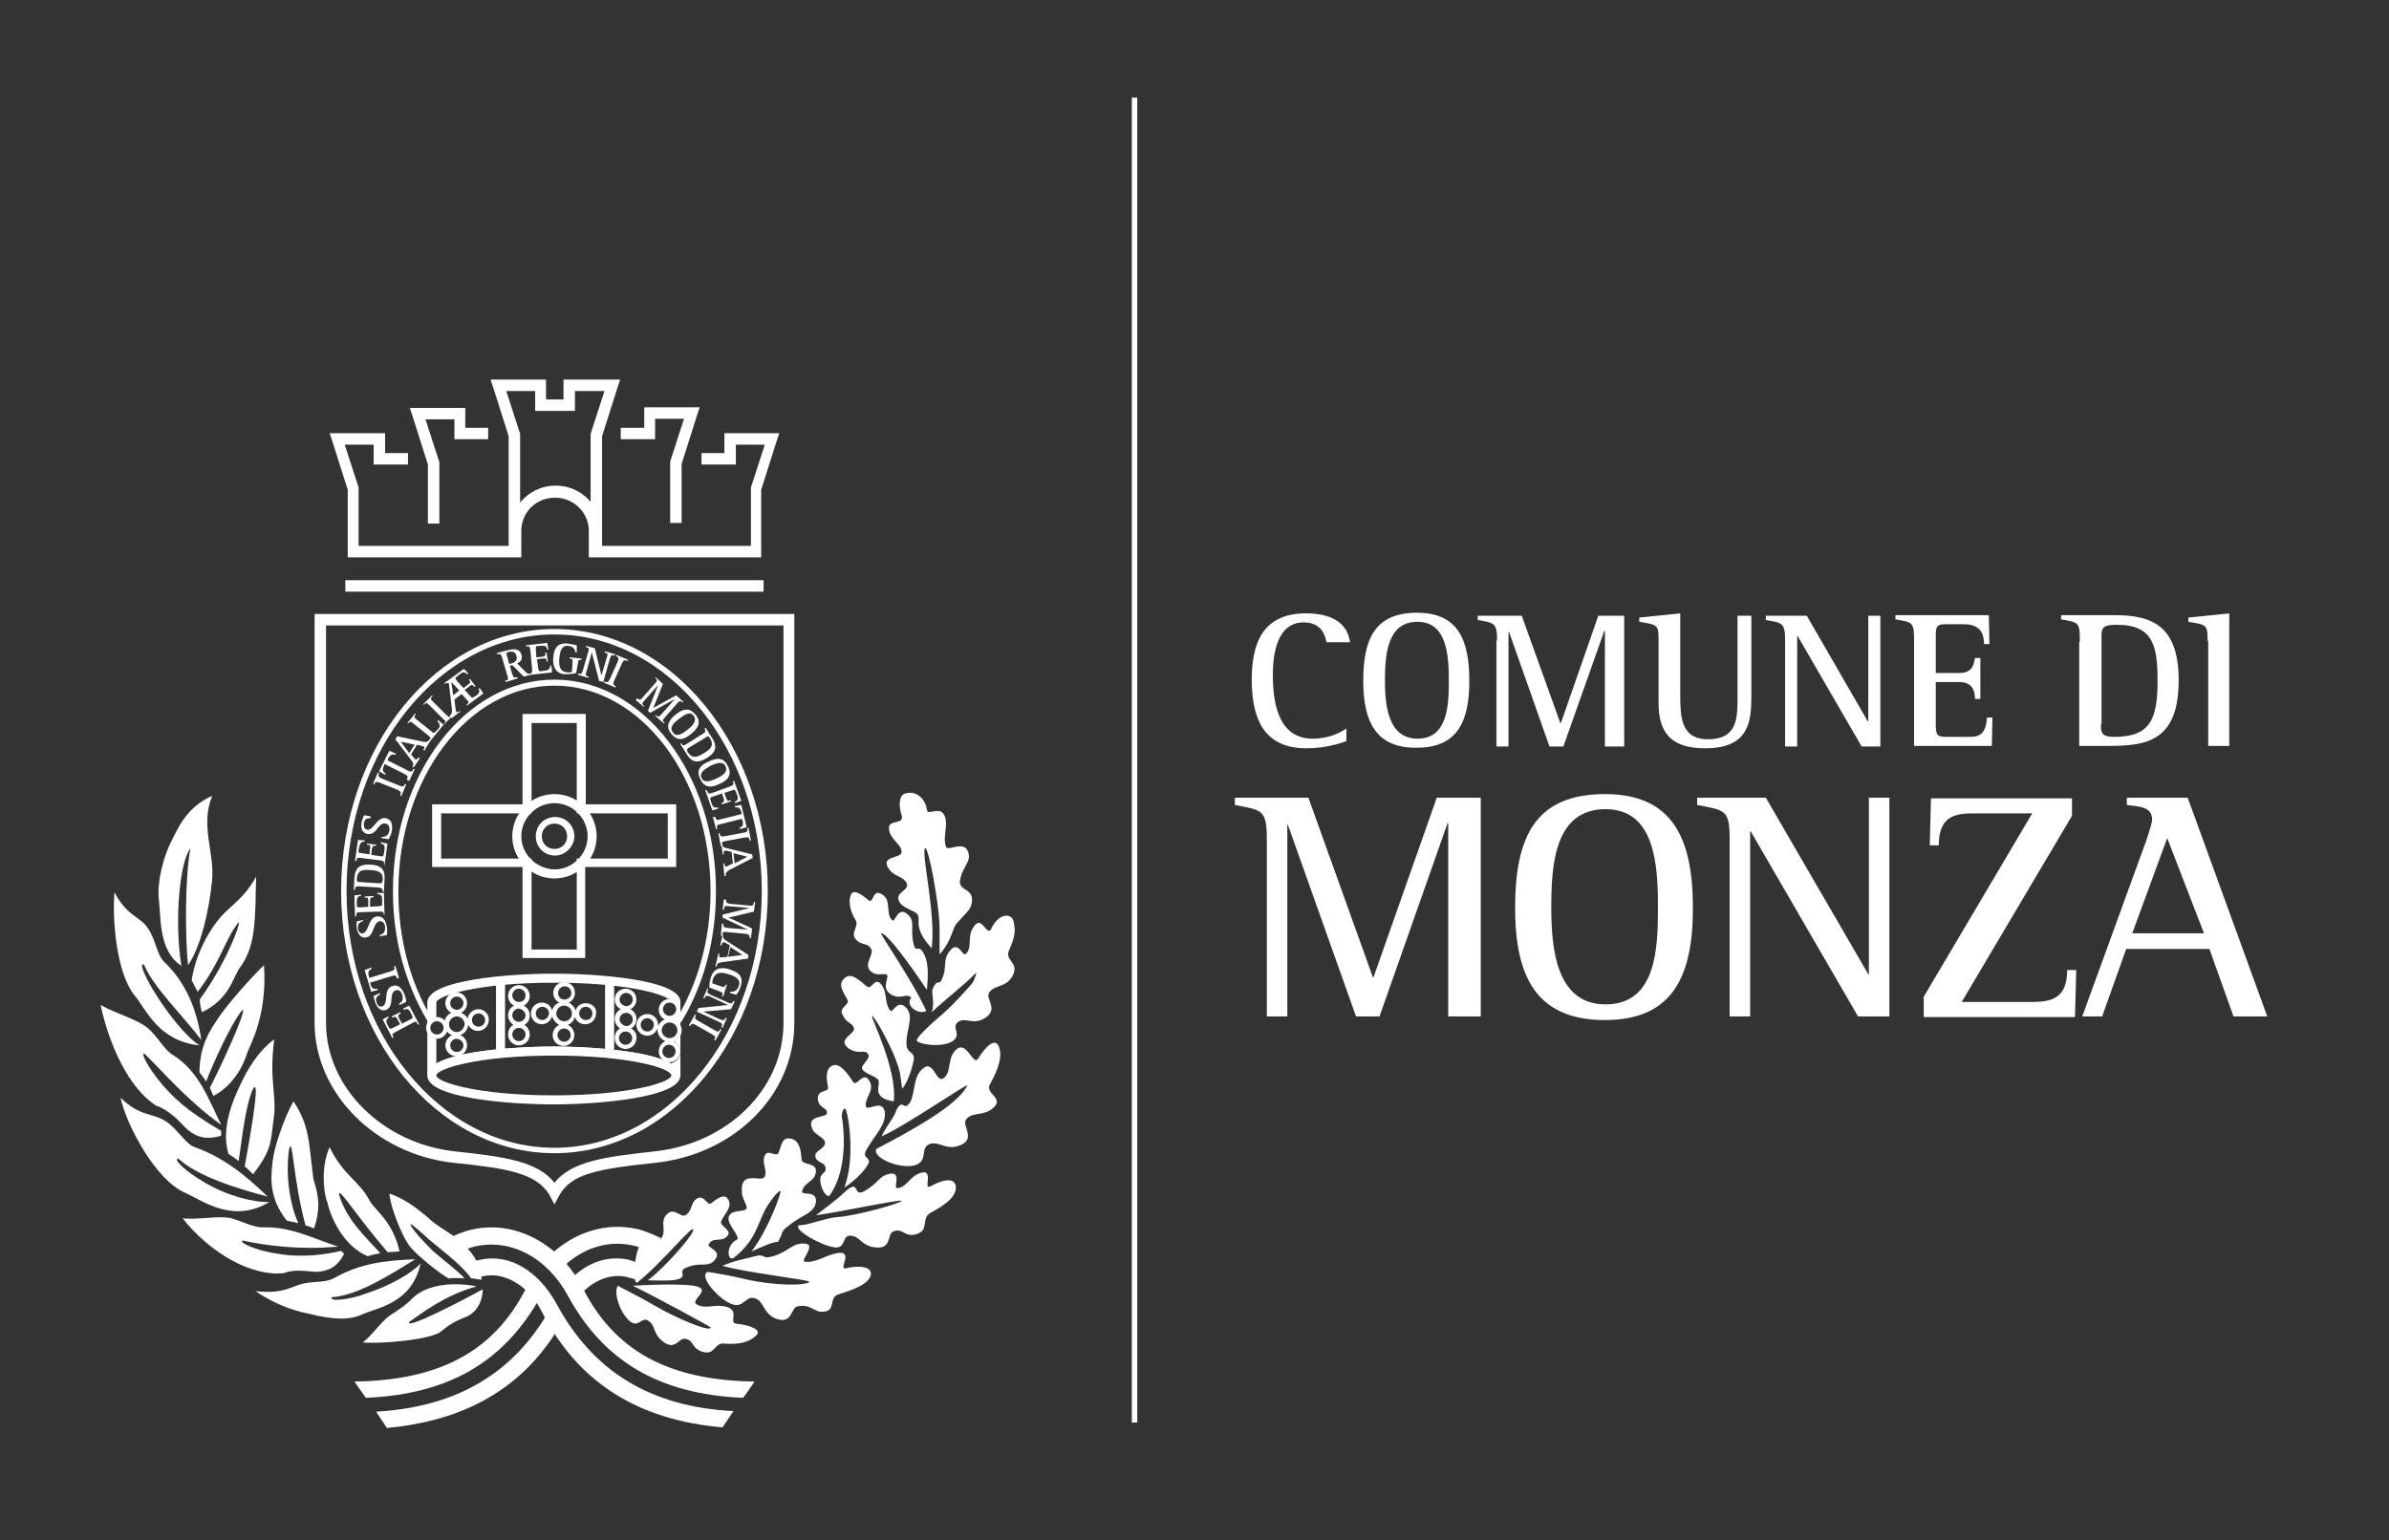 <svg xmlns="http://www.w3.org/2000/svg" xmlns:xlink="http://www.w3.org/1999/xlink" id="Livello_1" x="0px" y="0px" viewBox="0 0 396.4 255.6" style="enable-background:new 0 0 396.4 255.6;" xml:space="preserve"><rect x="0" y="0" width="396.4" height="255.6" fill="#333333" stroke="none"/><style type="text/css">	.st0{fill:#FFFFFF;}</style><g>	<g>		<path class="st0" d="M92.8,220.2c-6,10.1-15.5,15.6-28.6,16.8c-0.6-0.9-1.2-1.8-1.8-2.7c13.7-0.8,23-6.6,28.9-17.1L92.8,220.2z"></path>		<path class="st0" d="M94.6,212.4c2.8-2.9,6.3-4.1,9.8-3.3c0,0,1.4,0.5,1.5,0.5l-0.2,2.8c0,0-1.9-0.5-1.9-0.5   c-2.4-0.5-5.4,0.5-7.7,3.2L94.6,212.4z"></path>		<path class="st0" d="M87.3,213.8L87.3,213.8c-5.3,10.4-14.2,15.3-28.5,15.5c0.6,0.9,1.3,1.8,1.9,2.7c14.2-0.6,23.2-6.3,29.1-17   L87.3,213.8z"></path>		<path class="st0" d="M91.3,208.3c4-3.8,9.3-5.5,14.5-4.3c1.4,0.3,3.9,1.5,3.9,1.5l-2.3,1.9l-2-0.6c-4.4-1.1-8.8,0.3-12.2,3.7   L91.3,208.3z"></path>		<path class="st0" d="M92.4,216.5c-3.1-5.7-8-8.5-12.8-7.4c0,0-0.8,0.2-0.8,0.2l0.9,2.6c0,0,0.5-0.1,0.6-0.1   c3.1-0.7,7.3,1.3,9.6,5.9c5.9,11.6,15.8,18,30,19.2c0.6-0.9,1.2-1.8,1.8-2.7C107.7,233.5,98.3,227.4,92.4,216.5L92.4,216.5z"></path>		<path class="st0" d="M96.7,213.8c-3.8-7.4-11.3-11.4-18.5-9.7c-1.4,0.3-3.1,1.1-3.1,1.1l2.3,2.1l1.3-0.4c5.9-1.4,12,1.7,15.5,8.1   c5.8,10.7,14.9,16.4,29.1,17c0.7-0.9,1.3-1.8,1.9-2.7C110.9,229.1,102,224.2,96.7,213.8L96.7,213.8z"></path>	</g>	<g>		<path class="st0" d="M69.8,209.7c-1.5,6.5-6.7,7.2-9.6,8.4c-2.2,1.1-5,0.9-8.7,0c-3.8-0.7-6.9-2.3-9.1-3.8   c4.9,0.5,5.7-0.8,8.1-1.3c2.2-0.4,3.5-0.1,5-0.9c4.4-2.5,8.7-2.9,13.4-3.1c-4.2,2.6-9.5,6-13.8,6.3c-0.7,0.7,2.5,0.6,5.9-0.7   C64.6,213.4,68.1,211.5,69.8,209.7L69.8,209.7z"></path>		<path class="st0" d="M66.3,207.7c-1.1-4.9-4-6.8-4.9-8.3c-1.8-3.5-4.4-4.2-6.7-9c-1.3,2.8-1.2,6.9-0.4,9.1c0.5,2.3,2.5,7.2,6.7,9   c0.9-0.3,2.1-0.5,2.1-0.5c-2.1-2.4-5.5-5.3-6.8-9.6c-0.4-1.9,2.8,3.4,8,9.4C64.3,207.9,65.9,207.7,66.3,207.7L66.3,207.7z"></path>		<path class="st0" d="M56.6,207.6c0,0,0.5,0.5,0.5,0.5c-1.2,2.4-2.9,2.9-4.6,3c-1.8-0.1-3.6-0.5-5.4,0.2c-2.6,0.3-5.7-0.5-8.8-2.2   c-3-1.7-5.9-4.2-8-6.9c2.6,0.3,6-0.5,8.1,0c2,0.6,3.8,1.6,5.4,1.5c4.6-0.1,8.2,1.9,12.3,3.2c-6.4,0.6-12.2-0.2-15.8-1   c-0.9,0.2,2.1,1.7,5.9,2.2C50,208.8,54.3,208.2,56.6,207.6L56.6,207.6z"></path>		<path class="st0" d="M52.1,203.9c1.5-4.2,0.2-7-0.1-8.2c-0.1-0.6-0.3-2.8-0.6-5.1c-0.3-2.5-0.8-5-2.7-7.8   c-1.4,2.4-3.3,7.6-3.5,10.3c-0.3,2.5-0.5,5.9,2.4,9.5c1,0.2,1.9,0.4,1.9,0.4c-1.4-3-2.2-8.1-1.5-12.4c0.6-2,0.6,5.1,2.7,12.8   C50.9,203.4,51.7,203.7,52.1,203.9L52.1,203.9z"></path>		<path class="st0" d="M80.1,214c0,0,0.1,3.2-2.6,4.5c-1.2,0.5-2.6,1-4.2,2.4c-1.6,1.5-10.5,2.2-13.1,1.9c1.7-1.3,3.2-3.7,4.7-4.6   c1.4-0.9,2.7-1.8,3.5-2.7c2.6-2.5,7.1-2.7,10.7-2c-5.4,1.5-9,4.4-11.2,5.9C67.2,220.8,76.6,215.9,80.1,214L80.1,214z"></path>		<path class="st0" d="M79.9,212.4c0-3.8-3.6-6.4-4.6-7.2c-0.4-0.4-3-1.8-4.5-3.3c-1.8-1.5-3.8-3-6.2-3.8c0.2,2.2,1.9,6.6,3.2,8.5   c1.1,1.6,5.7,5.2,6.7,5.6c0.8-0.2,2.6,0,2.6,0c-0.9-1.1-3.5-3-5.3-4.6c-1.6-1.6-2.9-3-3.6-4.1c-0.4-0.8,0.5,0,2.2,1.5   c1.6,1.6,5.8,4.4,7.8,7.2C78.3,212.1,79.5,212.4,79.9,212.4L79.9,212.4z"></path>		<path class="st0" d="M44.7,199.5c-6,3.6-10.9-0.1-13.9-1.5c-4.9-2-9.8-11.2-10.8-15.8c3.3,3.2,5.4,2.5,7.5,3.9   c1.9,1.2,3.2,3.7,4.8,4.3c4.9,1.7,8.7,4.9,12.1,8.2c-5-1.3-11.7-3.4-14.8-6.3c-1,0,1.2,2.2,4.6,4.1   C37.6,198.4,42,199.6,44.7,199.5L44.7,199.5z"></path>		<path class="st0" d="M42,194.9c3.1-4.1,2.9-5.2,3.4-9.2c0.6-4-0.8-6,0.1-13.2c-2.7,2-4.5,5.1-5.6,7.5c-1.1,2.3-3.3,7.1-2,11.5   c0.8,0.5,1.7,1.2,1.7,1.2c0.5-3.2,1.1-9.3,2.4-12c1.1-1.8,0,5.3-1.4,12.9C40.7,193.6,41.7,194.6,42,194.9L42,194.9z"></path>		<path class="st0" d="M36.7,187.7c0,0,0,0.8,0,0.8c-3,0.9-4.6-0.1-6-1.4c-1.3-1.4-2.8-2.9-4.8-3.6c-4.6-2.9-7.9-10.4-9.2-16.7   c2.4,1.4,6.2,2.4,7.9,3.9c1.7,1.5,2.6,3.5,4.1,4.4c4.3,2.7,5.9,7.3,8,11.6c-5.8-4.2-9.9-9.1-12.7-11.8c-0.9-0.3,1.2,3.4,4,6.3   C30.9,184.3,34.4,186.3,36.7,187.7L36.7,187.7z"></path>		<path class="st0" d="M35.4,181.9c3.8-2,5.2-5.8,5.6-7.1c0.5-1.4,3.4-6.3,2.8-14.6c-2.1,2-5.9,6.3-7.4,8.5   c-1.5,2.2-3.3,4.8-3.3,9.3c0.6,0.7,1.1,1.5,1.1,1.5c1.5-3.8,4-9.2,5.8-11.6c1.4-1.7-1.7,5.8-5.2,12.7   C34.9,180.6,35.2,181.5,35.4,181.9L35.4,181.9z"></path>		<path class="st0" d="M33.1,173.5c-6.8-0.7-8.8-5.9-10.7-8.2c-3.1-3.7-3.8-12.8-3.4-17.2c2,3.9,4.2,4,5.5,5.9   c1.3,1.8,1.5,4.4,2.7,5.6c3.7,3.5,5.5,8.1,6.2,13c-3.2-4.2-8-8.8-9.5-12.5C22,159.3,28.6,170.6,33.1,173.5L33.1,173.5z"></path>		<path class="st0" d="M33.5,168c4.6-2.2,5.1-5.7,6.3-7.4c2.8-3.7,2.5-8.5,2.7-15.1c-2,3.6-4,4.6-5.8,6.6c-1.8,2-4.2,6-4.9,10.6   c0.4,0.8,1,1.9,1,1.9c3.7-4.7,4.7-9,6.7-11.4c0.8-1.1-1.5,6-6.3,12.6C33,166,33.4,167.6,33.5,168L33.5,168z"></path>		<path class="st0" d="M30.1,160.3c-3.8-2.4-3.4-8.2-3.7-10.6c-0.5-3.5,1-8.2,2.1-10.2c1-2,2.5-5.6,6.7-7.4c-2,5,0.4,9.2,0,14   c-0.5,4.9-1.8,10.9-4,14.1c-0.5-4.6-0.5-14.9,0.4-19.4C29.8,143,28.9,153,30.1,160.3L30.1,160.3z"></path>	</g>	<g>		<path class="st0" d="M147.3,143.9c0.8,1.6,2.4,1.4,3.1,2.6c0.7,1.4-2.2,1.5-1.1,3.3c0.4,0.7,2,1.3,2.5,1.6c1.6,0.9-0.9,2,2.8,6   c0.7-5.9-1.8-15.9-1.1-16.6c0.5-0.6,2.4,9.4,2.4,13.3c0,1.5,0,3,0,4.3c2.2-2.5,2-4.2,2.9-5.2c1.2-1.4,2-2,2.3-2.8   c1-3.1-2.2-2.4-1.8-4.3c0.4-2.4,2-3,1.3-4.8c-0.7-1.8-3.3,0-3.6-0.7c-0.6-1.4,0.2-3.2-0.1-4.7c-0.6-2.6-3-0.3-3.1-1.5   c-0.2-1.6-1.6-3.3-3.6-2.7c-1.1,0.3-1.1,2.1-0.6,3.6c0.5,1.7-2.2,0.6-2.1,2.2c0.1,1.8,2.1,2.6,2.1,3.9   C149.6,142.5,146.3,142,147.3,143.9L147.3,143.9z"></path>		<path class="st0" d="M165.8,173.9c-0.6-2-2.4,0-3.5,1.8c-0.9,1.4-2-3.7-4-1.1c-1.1,1.4-0.4,3.4-1.8,4.4c-1.2,0.7-1.6-3.1-3.3-1.7   c-1.7,1.3-1.3,3.7-2.1,5.5c-1.2,2-1.2-0.8-2.4,1.5c-0.2,1-1.8,2.8-2.4,4.3c4.1-1.8,14.7-9.2,14.2-8.4c-1.5,2.8-6.6,5.8-10.1,7.8   c-1.4,0.8-5,2.7-5,2.7c-0.7,1.5,4,3.4,6.4,2.7c2.3-0.7,0.8-2.8,2.4-3.5c1.5-0.6,2.7,1,4.8,0.3c3.2-1,0.5-3.4,1.3-4.4   c1.1-1.4,3.1-0.4,4.7-2.1c1.5-1.6-1.7-2.2-0.7-3.8C165.7,177.4,166.3,175.3,165.8,173.9L165.8,173.9z"></path>		<path class="st0" d="M122.2,219.7c-1.5-0.1,0.9-2.4-2.1-2.9c-1.7-0.3-3.1,0.5-4.5-0.3c-1.1-0.7,2.1-2.2,0.3-2.9   c-1.8-0.7-9.3-0.3-10.9-0.2c3.7,1.8,12.9,6.8,12.9,6.9c0.1,1-6.2-1.8-8.9-3.4c-2.2-1.3-6.5-3.5-6.5-3.5c-0.7,1.2,0.3,4.3,1.9,5.8   c1.6,1.4,2.1-0.9,3.3,0.1c1.1,0.8,0.6,1.9,2.1,3.2c2.2,1.9,2.8-0.5,3.9-0.3c1.6,0.3,0.9,1.6,3,2.2c2,0.5,1.8-1.6,3.5-1.4   c2.6,0.2,4.1-0.3,5.1-1.2C126.8,220.7,124.2,219.9,122.2,219.7L122.2,219.7z"></path>		<path class="st0" d="M167.4,157.8c1.1-2.5,1.1-3.3,0.8-4.8c-0.3-1.5-2.5-1.6-3.8,1.3c-0.8,1-1.5-2.6-2.9-0.4   c-1.1,1.7-0.1,3.2-1.2,4.4c-0.6,0.6-1.2-2.2-2.6-0.6c-1.3,1.5-0.6,2.6-1.2,4.3c-0.7,2.1-0.9,0-1.8,2.3c-0.1,1,0.4,2.1-0.1,3.7   c2.2-2.1,5.4-4.5,7.3-6.5c0.3-0.3-0.3,1.3-0.5,1.6c0,0-2.9,3.4-5,5.2c-1.5,1.3-2.9,2.5-3.9,3.7l-0.4,0.6c-0.2,0.6,3.8,1.4,5.8,0.3   c1.9-1.1-0.2-2.4,1.1-3.3c1.2-0.8,2.4,0.5,4.2-0.5c2.7-1.5,0.3-3.2,0.9-4.3c0.8-1.4,2.8-0.8,3.9-2.8   C169.2,159.7,166.7,159.5,167.4,157.8L167.4,157.8z"></path>		<path class="st0" d="M140.4,210.5c-1.5,0.4,1.5-3.1-1.6-2.5c-1.7,0.3-3.6,1.7-5.3,1.4c-0.8-0.1,2.1-2.9,0-3   c-2.1-0.1-2.4,1.2-5.2,2.1c-2.2,0.6-1-0.6-3.4,0.1c-0.7,0.2-3.4,0.7-5,1.5c3.8,1.1,14.2,2.3,14.3,2.6c0,0,0,0.1,0,0.1   c0,0,0,0,0,0.1c-2.4,0.7-7.9,0.1-11-0.7c-1.6-0.4-4.4-0.9-5.8-1.1c-1.5,0.7,1.7,4.4,3.9,5.3c2.1,0.9,2.4-1.5,4-0.9   c1.5,0.5,1.3,2.4,3.3,3.3c3,1.2,2.5-1.8,3.8-2c2.3-0.4,2.6,1.1,4.3,0.9c2.1-0.2,0.7-2.4,2.5-2.9c2.6-0.8,4.6-1.6,5.2-2.9   C145.1,210.1,142.3,210,140.4,210.5L140.4,210.5z"></path>		<path class="st0" d="M154.4,196.9c-1.4,0.7,0.9-3.3-2-2.1c-1.6,0.7-1.9,2.2-3.5,2.4c-0.8,0.1,0.8-2.7-1.2-2.4   c-2,0.4-1.8,1.5-4.3,2.9c-2,1.1-0.6-2.3-3.3,0.2c-1,1-3.4,2.8-4.7,3.8c3.7-0.5,14.1-2.7,14.2-2.4c0.2,0.3-7.4,2.5-10.6,2.7   c-1.6,0.1-4.4,1.1-5.6,1.3c0,0-0.5,0-0.9,0.1c-0.8,0.7,3.5,3.2,5.8,3.6c2.2,0.4,1.3-2.1,2.9-1.9c1.5,0.1,1.7,1.6,3.8,1.9   c3.1,0.5,2.1-2.1,3.2-2.6c1.6-0.7,1.9,1.1,4,0.4c2-0.7,0.6-2.6,2.2-3.5c2.4-1.3,4.2-2.6,4.2-4.2   C158.6,195.8,157.3,195.3,154.4,196.9L154.4,196.9z"></path>		<path class="st0" d="M115,204.3c-0.3,1-4.4,5.8-7.5,8.2c1.7,0,4.4,0.2,5.3-0.3c1.2-0.5-0.5-1.3,1.3-1.9c2.2-0.9,3.5,0.2,4.6-1.3   c1.1-1.5-1.5-1.9-1.1-2.5c0.7-1.2,1.9-0.4,2.8-1.1c1.6-1.2-1.2-1.8-0.7-2.8c0.6-1.3,2-2.4,1-3.7c-0.6-0.8-1.8,0.1-2.7,0.8   c-0.7,0.6-1.2-1.9-2.7-0.5c-0.7,0.7-0.5,1.9-1.6,2.5c-0.8,0.5-2.1-1.8-3.4,0.3c-0.6,1,0.2,2.3-0.5,3.4c-0.8,1.2-2.4-0.7-3.5,1   c-1.1,1.8-1.4,6.5-0.6,6.5C110.2,209.3,115.5,202.5,115,204.3L115,204.3z"></path>		<path class="st0" d="M123.9,200.5c-0.2,0.8-2.6,0.1-3,1.5c-0.3,1.3,2.2,3.4,1.3,3.8c-1.7,0.8-1.6,3.5-0.5,3   c3.5-2.7,3.9-5.3,5.2-7.9c0.5-1,2.2-3.4,2.6-3.2c0.2,0.1-1.9,6.2-4.8,10c1.9-0.8,3.2-1.5,4.4-1.6c1-1.7,0.3-1.6,1.8-2.7   c2.1-1.8,4.4-2,4.5-4.1c0-1.8-2.5-0.8-2.3-1.6c0.3-1.4,1.8-1.5,2.2-2.8c0.6-2.2-2.2-1.3-2.3-2.5c-0.1-1.6-0.4-3.1-1.7-3.4   c-1.5-0.3-1.5,0.7-2.1,2.3c-0.4,0.9-1.8-0.7-2.3,0.5c-0.6,1.3,0.6,2.6-0.1,3.6c-0.6,0.8-4-1.2-3.7,2.4   C123,198.6,124,200.1,123.9,200.5L123.9,200.5z"></path>		<path class="st0" d="M136.9,189.6c0,1.2-1.8,1.3-1.6,2.4c0.2,1.1,1.8,0.8,1.7,2.1c0,0.6-0.9,0.6-0.9,1.7c0,1.2,0.8,2.8,1.5,2.7   c3.6-5,2.1-13,2.1-13c-0.1-0.4,0.1-1.5,0.5-1.5c0.4-0.1,1.9,7.8-0.1,13.1c2-1.3,3.3-2.8,3.9-3.8c0.8-1.4-1.3-0.8-0.1-2.7   c1.4-2.4,3.2-4,2.9-6.1c-0.4-2.1-2.8-0.1-3.1-0.8c-0.4-1.4,1.6-2.7,0.5-4.4c-1-1.6-2.1,1.3-2.7,0.2c-0.9-1.4-2.1-3-3.2-2.7   c-1.4,0.4-1.2,2.2-0.9,3.7c0.1,0.8-1.8,0.3-1.7,1.9c0.1,1.6,1.7,1.4,1.5,2.4c-0.2,0.8-3.5,0.2-2.4,2.6   C135.1,188.3,136.8,188.8,136.9,189.6L136.9,189.6z"></path>		<path class="st0" d="M141.7,170.7c0.2,0.9-2.9,1.8-0.9,3.3c1.4,1,2.5,0.3,3,0.7c1.2,0.9-1.2,2-0.7,2.8c0.6,0.8,2,1,2.6,1.7   c0.6,0.7-1.4,3,2.6,3.6c0.6-5.4-3.9-14-3.6-14.2c0.3-0.2,4.4,7,4.7,10c0,0.2,0.3,2,0.3,2.1c0.7-0.8,1.5-2.7,1.9-4.7   c0.3-1.6-1.2-1-1.2-2.8c0-2.6,1.4-4.6-0.2-6.1c-1.4-1.2-2.1,1.2-2.5,0.6c-0.9-1.1-0.5-2.6-1.2-3.9c-1.3-2.2-1.8,0.7-2.7-0.1   c-1.3-1.1-2.6-2.3-3.6-1.4c-1.2,1-0.5,2,0.4,3.6c0.5,0.9-1.5,1.3-0.8,2.5C140.5,170,141.4,169.6,141.7,170.7L141.7,170.7z"></path>		<path class="st0" d="M142,155.9c1,1.2,2,0.4,2.6,1.7c0.4,1-1.7,2.8,0.3,3.9c0.7,0.4,1.7,0.1,2.1,0.2c0.9,0.3-1.1,2.2,0.9,3.4   c1.7,0.9,2.5-0.4,3.3,0.5c-1.1,1.3,1.2,2.9,2.5,2.2c-2.3-5.1-7.8-12.9-7.5-12.9c1-0.1,5.2,5.8,7.6,9.4c0.2-2.2,0.3-4.3-0.4-5.8   c-1-2.1-1.4-0.1-1.8-1.8c-0.7-2.8,0.5-3.8-1.2-5.1c-1.5-1.1-1.9,1.7-2.4,1.1c-1-1-0.2-3-1.3-4c-2-1.7-1.7,1.5-2.6,0.7   c-1.2-1-2.5-1.9-2.9-0.9c-0.5,1.1-0.1,2.8,0.7,4.1C142.7,153.7,141,154.8,142,155.9L142,155.9z"></path>	</g>	<path class="st0" d="M108.7,69.5h4.8l-2.3,7.1l0,0.1l0,0.1l0,10l1.9,0l0-9.8l2.6-8.2l0.4-1.2h-9.2V71H103v1.9h5.7V69.5z M71,77.1  l0,9.8l1.9,0l0-10l0-0.1l0-0.1l-2.3-7.1h4.8v3.3H81V71h-3.8v-3.3H68l0.4,1.2L71,77.1z M120.2,71.9v3.3h-3.8v1.9h5.7v-3.3h4.8  l-2.3,7.1l0,0.1l0,0.1l0,9.5l-24.7,0l0-18.2l2.6-8.2l0.4-1.2h-9.4v3.3h-2.9V63h-9.2l0.4,1.2l2.6,8.2l0,18.2l-24.9,0l0-9.5l0-0.1  l0-0.1l-2.3-7.1h4.8v3.3h5.7v-1.9h-3.8v-3.3h-9.2l0.4,1.2l2.6,8.2l0,10.3l0,0.9h0.9l27,0h0.9v-4.4c0-3.1,2.5-5.5,5.6-5.5  c3.1,0,5.6,2.5,5.6,5.5v4.4h0.9l26.8,0h0.9l0-0.9l0-10.3l2.6-8.2l0.4-1.2H120.2z M98,72l0,0.1v0.1l0,11.1c-1.4-1.7-3.5-2.7-5.8-2.7  c-2.4,0-4.5,1.1-5.9,2.8l0-11.2v-0.1l0-0.1l-2.3-7.1h4.8v3.3h6.6v-3.3h4.9L98,72z M57.3,98.2h69.4v-1.9H57.3V98.2z"></path>	<g>		<path class="st0" d="M71.6,169c-3.6-6.1-5.5-13.3-5.5-21.1c0-18.8,11.6-34.1,25.9-34.1c14.3,0,25.9,15.3,25.9,34.1   c0,7.8-2,15.2-5.7,21.3l0.8,0.5c3.8-6.2,5.8-13.8,5.8-21.8c0-19.3-12-35.1-26.8-35.1s-26.8,15.7-26.8,35.1c0,7.9,2,15.3,5.7,21.5   L71.6,169z"></path>		<path class="st0" d="M92,191.4c19.5,0,35.4-19.5,35.4-43.5c0-24-15.9-43.5-35.4-43.5c-19.5,0-35.4,19.5-35.4,43.5   C56.6,171.9,72.4,191.4,92,191.4z M92,190.5c-19,0-34.5-19.1-34.5-42.6c0-23.5,15.5-42.6,34.5-42.6s34.4,19.1,34.4,42.6   C126.4,171.4,110.9,190.5,92,190.5z"></path>	</g>	<g>		<path class="st0" d="M69.3,170c-0.2-0.5-0.4-0.5-0.9-0.2l-2.8,1.5c-0.5,0.3-0.6,0.4-0.3,0.9l-0.2,0.1l-1.6-3.1l0.9-0.5l0.1,0.2   c-0.3,0.2-0.6,0.5-0.2,1.2l0.2,0.4c0.2,0.3,0.3,0.3,0.7,0.1l1.2-0.6l-0.5-0.9c-0.2-0.4-0.4-0.4-0.8-0.2l-0.1-0.2l1.4-0.7l0.1,0.2   c-0.4,0.2-0.5,0.3-0.3,0.8l0.5,0.9l1.4-0.7c0.4-0.2,0.4-0.3,0.3-0.6l-0.3-0.6c-0.3-0.6-0.6-0.6-1.1-0.4l-0.1-0.2l1-0.5l1.7,3.2   L69.3,170z"></path>		<path class="st0" d="M63,165.1c-0.4,0.2-0.8,0.6-0.5,1.3c0.2,0.6,0.6,0.8,1,0.6c0.7-0.3,0.5-1.6,0.7-2.3c0.1-0.4,0.3-0.8,0.8-1   c1-0.4,1.6,0.2,2.1,1.3c0.2,0.5,0.3,1,0.3,1.3l-1.1,0.5l-0.1-0.2c0.3-0.2,0.9-0.6,0.5-1.6c-0.2-0.6-0.7-0.8-1.1-0.6   c-0.7,0.3-0.6,1.2-0.7,2c-0.1,0.5-0.3,1-0.8,1.2c-0.7,0.3-1.4-0.1-1.8-1.1c-0.2-0.5-0.3-1-0.3-1.2l1.1-0.5L63,165.1z"></path>		<path class="st0" d="M65.9,162.4c-0.2-0.5-0.3-0.6-0.9-0.4l-3.6,1.1l0.1,0.3c0.2,0.7,0.5,0.8,1.1,0.7l0.1,0.2l-1.1,0.3l-1.1-3.6   l1.1-0.4l0.1,0.2c-0.5,0.2-0.7,0.5-0.5,1.2l0.1,0.3l3.6-1.1c0.6-0.2,0.6-0.3,0.5-0.8l0.2-0.1l0.6,2L65.9,162.4z"></path>		<path class="st0" d="M60.2,152.9c-0.4,0.1-0.9,0.4-0.8,1.2c0.1,0.6,0.4,0.9,0.8,0.8c0.7-0.1,0.9-1.4,1.3-2c0.2-0.4,0.5-0.7,1-0.8   c1-0.1,1.5,0.6,1.7,1.8c0.1,0.6,0,1.1,0,1.3l-1.2,0.2l0-0.2c0.4-0.1,1-0.4,0.9-1.4c-0.1-0.6-0.5-1-0.9-0.9c-0.7,0.1-0.9,1-1.2,1.7   c-0.2,0.5-0.5,0.9-1.1,1c-0.8,0.1-1.3-0.5-1.5-1.5c-0.1-0.5,0-1,0-1.2l1.1-0.2L60.2,152.9z"></path>		<path class="st0" d="M63.7,151.9c0-0.5-0.1-0.6-0.7-0.6l-3.2,0.1c-0.6,0-0.7,0.1-0.7,0.7l-0.2,0l-0.1-3.5l1.1-0.1l0,0.2   c-0.4,0-0.7,0.2-0.7,1l0,0.5c0,0.4,0.1,0.4,0.6,0.4l1.3-0.1l0-1c0-0.5-0.1-0.6-0.6-0.5l0-0.2l1.5-0.1l0,0.2   c-0.4,0-0.6,0.1-0.6,0.6l0,1l1.5-0.1c0.5,0,0.5-0.1,0.5-0.5l0-0.7c0-0.6-0.3-0.8-0.8-0.8l0-0.2h1.1l0.1,3.6L63.7,151.9z"></path>		<path class="st0" d="M63.5,148c0-0.5-0.1-0.6-0.7-0.7l-3.2-0.2c-0.6,0-0.7,0.1-0.7,0.6l-0.2,0l0.1-1.9c0.1-1.4,0.5-2.4,2.6-2.3   c2.2,0.1,2.5,1.1,2.4,2.6l-0.1,1.9L63.5,148z M62.9,146.6c0.4,0,0.5,0,0.6-0.5c0.1-1.3-0.6-1.6-2.1-1.7c-1.4-0.1-2.1,0.1-2.2,1.5   c0,0.4,0.1,0.5,0.5,0.5L62.9,146.6z"></path>		<path class="st0" d="M63.7,143.5c0.1-0.5,0-0.6-0.6-0.7l-3.2-0.4c-0.6-0.1-0.7,0-0.8,0.5l-0.2,0l0.5-3.5l1.1,0.1l0,0.2   c-0.4,0-0.7,0-0.9,0.9l-0.1,0.5c-0.1,0.4,0.1,0.5,0.5,0.5l1.3,0.2l0.1-1c0.1-0.5,0-0.6-0.5-0.6l0-0.2l1.5,0.2l0,0.2   c-0.4-0.1-0.6,0-0.7,0.5l-0.1,1l1.5,0.2c0.5,0.1,0.5,0,0.6-0.4l0.1-0.7c0.1-0.6-0.1-0.9-0.6-1l0-0.2l1.1,0.2l-0.5,3.6L63.7,143.5z   "></path>		<path class="st0" d="M61.5,135.8c-0.4,0-1,0-1.1,0.8c-0.1,0.6,0.1,1,0.5,1.1c0.7,0.2,1.3-1,1.9-1.5c0.4-0.3,0.7-0.5,1.2-0.4   c1,0.2,1.2,1.1,1,2.2c-0.1,0.6-0.4,1-0.5,1.3l-1.2-0.2l0-0.2c0.4,0,1.1,0,1.3-1c0.1-0.6-0.1-1.1-0.6-1.2c-0.7-0.2-1.2,0.6-1.7,1.2   c-0.4,0.4-0.8,0.6-1.4,0.5c-0.8-0.2-1.1-0.9-0.9-1.9c0.1-0.5,0.3-0.9,0.4-1.2l1.1,0.2L61.5,135.8z"></path>		<path class="st0" d="M66.4,132c0.2-0.5,0.1-0.6-0.4-0.9l-3-1.2c-0.5-0.2-0.7-0.2-0.9,0.3l-0.2-0.1l0.8-1.9l0.2,0.1   c-0.2,0.5-0.1,0.6,0.4,0.9l3,1.2c0.5,0.2,0.7,0.2,0.9-0.3l0.2,0.1l-0.8,1.9L66.4,132z"></path>		<path class="st0" d="M67.5,129.4c0.2-0.5,0.2-0.6-0.3-0.9l-3.4-1.7l-0.1,0.3c-0.3,0.7-0.2,1,0.3,1.3l-0.1,0.2l-1-0.6l1.7-3.4   l1.1,0.5l-0.1,0.2c-0.5-0.2-0.8-0.1-1.2,0.6l-0.1,0.3l3.4,1.7c0.5,0.3,0.7,0.2,0.9-0.3l0.2,0.1l-0.9,1.9L67.5,129.4z"></path>		<path class="st0" d="M68.4,127.3c0.3-0.4,0.2-0.7-0.2-1.2l-2.6-3.4l0.3-0.5l4.3,0.9c0.6,0.1,0.8,0,1.1-0.4l0.2,0.1l-1.1,1.8   l-0.2-0.1c0.2-0.2,0.3-0.5,0.1-0.6c-0.1,0-0.2-0.1-0.3-0.1l-0.8-0.2l-1,1.6l0.5,0.6c0.1,0.1,0.1,0.2,0.2,0.2   c0.2,0.1,0.3,0,0.6-0.3l0.2,0.1l-1,1.5L68.4,127.3z M67.9,125l0.9-1.4l-2.3-0.5L67.9,125z"></path>		<path class="st0" d="M71.2,123c0.3-0.4,0.3-0.6-0.1-0.9l-2.5-2c-0.4-0.4-0.6-0.4-0.9,0l-0.1-0.1l1.3-1.6l0.1,0.1   c-0.3,0.4-0.3,0.6,0.1,0.9l2.5,2c0.3,0.3,0.5,0.3,0.7,0l0.4-0.4c0.4-0.5,0.3-0.8-0.1-1.3l0.1-0.2l0.9,0.8l-2.3,2.8L71.2,123z"></path>		<path class="st0" d="M73.6,120.2c0.4-0.4,0.4-0.5-0.1-0.9l-2.3-2.3c-0.4-0.4-0.6-0.4-0.9,0l-0.1-0.1l1.5-1.5l0.1,0.1   c-0.4,0.4-0.4,0.5,0,0.9l2.3,2.3c0.4,0.4,0.6,0.4,0.9,0l0.1,0.1l-1.5,1.5L73.6,120.2z"></path>		<path class="st0" d="M74.6,118.8c0.3-0.2,0.4-0.4,0.4-1l-0.5-4.2c0-0.1,0-0.2-0.1-0.2c-0.1-0.1-0.2-0.1-0.6,0.1l-0.1-0.1L77,111   l0.7,0.8l-0.2,0.1c-0.3-0.3-0.6-0.5-1.2,0l-0.5,0.4c-0.3,0.2-0.3,0.3-0.1,0.5c0,0.1,0.1,0.1,0.1,0.2l1.1,1.2l0.8-0.6   c0.4-0.3,0.4-0.4,0.1-0.8l0.2-0.1l0.9,1.2l-0.2,0.1c-0.3-0.4-0.4-0.4-0.8-0.1l-0.8,0.6l1,1.1c0.2,0.2,0.3,0.3,0.5,0.1l0.5-0.3   c0.5-0.4,0.5-0.7,0.3-1.1l0.2-0.1l0.6,0.9l-2.7,2l-0.1-0.1c0.3-0.3,0.5-0.4,0.2-0.7c0,0-0.1-0.1-0.1-0.1l-0.9-1l-1.2,0.9l0.2,1.6   c0,0.2,0.1,0.3,0.1,0.4c0.1,0.2,0.4,0.1,0.6-0.1l0.1,0.1l-1.5,1.1L74.6,118.8z M75.2,115.4l1-0.8l-1.3-1.4l0,0L75.2,115.4z"></path>		<path class="st0" d="M83.8,113c0.5-0.1,0.6-0.3,0.4-0.8l-0.9-3.1c-0.2-0.6-0.3-0.6-0.8-0.5l-0.1-0.2l1.9-0.5   c0.9-0.2,1.9-0.3,2.2,0.7c0.3,0.9-0.2,1.3-0.7,1.5l1.3,1.3c0.4,0.4,0.5,0.5,0.9,0.4L88,112l-1.1,0.3l-1.9-1.9l-0.4,0.1l0.4,1.4   c0.2,0.6,0.3,0.6,0.8,0.5l0.1,0.2l-2,0.6L83.8,113z M84.5,110.2l0.4-0.1c0.6-0.2,1-0.6,0.8-1.2c-0.2-0.8-0.7-0.8-1.3-0.7   c-0.4,0.1-0.4,0.2-0.3,0.6L84.5,110.2z"></path>		<path class="st0" d="M87.7,111.9c0.5-0.1,0.6-0.2,0.6-0.8l-0.3-3.2c-0.1-0.6-0.2-0.7-0.7-0.6l0-0.2l3.5-0.4l0.2,1.1l-0.2,0   c-0.1-0.4-0.2-0.7-1-0.6l-0.5,0c-0.4,0-0.4,0.2-0.4,0.6l0.1,1.3l1-0.1c0.5-0.1,0.5-0.2,0.5-0.7l0.2,0l0.2,1.5l-0.2,0   c0-0.4-0.1-0.6-0.6-0.5l-1,0.1l0.2,1.5c0.1,0.5,0.1,0.5,0.5,0.5l0.7-0.1c0.6-0.1,0.8-0.4,0.8-0.8l0.2,0l0.1,1.1l-3.6,0.4   L87.7,111.9z"></path>		<path class="st0" d="M95.6,111.7c-0.4,0.1-0.9,0.2-1.9,0.2c-1.7-0.1-2-1.6-1.9-2.7c0.1-1.5,0.6-2.5,2.3-2.4   c0.7,0.1,1.2,0.2,1.6,0.3l0,1.2l-0.2,0c-0.1-0.4-0.3-1.1-1.3-1.1c-1.1-0.1-1.3,1.1-1.4,2.1c-0.1,1.3,0.1,2.2,1.4,2.3   c0.2,0,0.5,0,0.7-0.1l0.1-1.5c0-0.6,0-0.7-0.5-0.7l0-0.2l2,0.2l0,0.2c-0.5,0-0.6,0.1-0.6,0.6L95.6,111.7z"></path>		<path class="st0" d="M95.9,111.8c0.5,0.1,0.6,0.1,0.8-0.5l0.9-3.1c0.2-0.6,0.1-0.7-0.4-0.8l0.1-0.2l1.4,0.4l1.1,4.5l0,0l0.9-3   c0.2-0.6,0.1-0.7-0.4-0.8l0.1-0.2l1.7,0.5l-0.1,0.2c-0.5-0.1-0.6-0.1-0.8,0.5l-1.1,3.9l-0.7-0.2l-1.2-4.7l0,0l-0.9,3.2   c-0.2,0.6-0.1,0.7,0.4,0.8l-0.1,0.2l-1.7-0.5L95.9,111.8z"></path>		<path class="st0" d="M100.3,113.1c0.5,0.2,0.6,0.2,0.9-0.4l1.3-2.9c0.2-0.5,0.2-0.7-0.3-0.9l0.1-0.2l1.9,0.8l-0.1,0.2   c-0.5-0.2-0.6-0.2-0.9,0.4l-1.3,2.9c-0.2,0.5-0.2,0.7,0.3,0.9l-0.1,0.2l-1.9-0.8L100.3,113.1z"></path>		<path class="st0" d="M105.7,115.9c0.4,0.3,0.6,0.3,0.9-0.1l2.1-2.4c0.4-0.4,0.4-0.6,0-0.9l0.1-0.1l1.2,1.1l-1.6,4l0,0l3.8-2.1   l1.2,1.1l-0.1,0.1c-0.4-0.3-0.6-0.3-0.9,0.1l-2.1,2.4c-0.4,0.4-0.4,0.6,0,0.9l-0.1,0.1l-1.5-1.3l0.1-0.1c0.4,0.3,0.6,0.3,0.9-0.1   l2.3-2.6l0,0l-4.1,2.3l-0.4-0.3l1.7-4.3l0,0l-2.3,2.6c-0.4,0.4-0.4,0.6,0,0.9l-0.1,0.1l-1.3-1.1L105.7,115.9z"></path>		<path class="st0" d="M112.1,118.6c1.2-1,2.3-1.2,3.3,0c1,1.2,0.5,2.2-0.7,3.2c-1.2,1-2.3,1.3-3.3,0   C110.4,120.6,110.9,119.6,112.1,118.6z M111.7,121.6c0.6,0.8,1.5,0.2,2.4-0.5c0.9-0.7,1.6-1.5,1-2.3c-0.6-0.8-1.5-0.2-2.4,0.5   C111.7,120,111,120.8,111.7,121.6z"></path>		<path class="st0" d="M113,123.3c0.3,0.5,0.4,0.5,0.9,0.2l2.7-1.7c0.5-0.3,0.5-0.5,0.3-0.9l0.2-0.1l1,1.6c0.8,1.2,1,2.3-0.8,3.4   c-1.8,1.1-2.7,0.5-3.4-0.7l-1-1.6L113,123.3z M114.3,124.1c-0.3,0.2-0.4,0.3-0.2,0.7c0.7,1.1,1.4,1,2.7,0.2c1.2-0.7,1.7-1.3,1-2.5   c-0.2-0.3-0.3-0.4-0.7-0.1L114.3,124.1z"></path>		<path class="st0" d="M117.6,126.4c1.4-0.7,2.5-0.7,3.2,0.8c0.7,1.4,0,2.3-1.4,2.9c-1.4,0.7-2.5,0.7-3.2-0.8   C115.5,127.9,116.1,127,117.6,126.4z M116.4,129.1c0.4,0.9,1.4,0.6,2.5,0.1c1.1-0.5,1.9-1.1,1.5-2c-0.4-0.9-1.4-0.6-2.5-0.1   C116.9,127.7,116,128.2,116.4,129.1z"></path>		<path class="st0" d="M117.3,131.2c0.2,0.5,0.3,0.6,0.9,0.4l3-1.1c0.5-0.2,0.6-0.3,0.4-0.8l0.2-0.1l1.2,3.3l-1,0.4l-0.1-0.2   c0.4-0.2,0.7-0.4,0.4-1.2l-0.2-0.5c-0.1-0.3-0.3-0.4-0.7-0.2l-1.2,0.4l0.3,0.9c0.2,0.5,0.3,0.5,0.7,0.3l0.1,0.2l-1.5,0.5l-0.1-0.2   c0.4-0.1,0.5-0.3,0.4-0.7l-0.3-0.9l-1.5,0.5c-0.5,0.2-0.5,0.2-0.4,0.6l0.2,0.6c0.2,0.6,0.5,0.7,1,0.6l0.1,0.2l-1,0.3l-1.2-3.4   L117.3,131.2z"></path>		<path class="st0" d="M118.7,135.6c0.1,0.5,0.3,0.6,0.8,0.4l3.6-0.9l-0.1-0.3c-0.2-0.8-0.5-0.8-1-0.8l-0.1-0.2l1.1-0.2l0.9,3.7   l-1.1,0.3l-0.1-0.2c0.5-0.2,0.7-0.4,0.5-1.2l-0.1-0.3l-3.6,0.9c-0.6,0.1-0.6,0.3-0.5,0.8l-0.2,0l-0.5-2L118.7,135.6z"></path>		<path class="st0" d="M119.4,138.3c0.1,0.5,0.2,0.6,0.8,0.5l3.2-0.6c0.6-0.1,0.7-0.2,0.6-0.8l0.2,0l0.4,2.1l-0.2,0   c-0.1-0.5-0.2-0.6-0.8-0.5l-3.2,0.6c-0.6,0.1-0.7,0.2-0.6,0.8l-0.2,0l-0.4-2.1L119.4,138.3z"></path>		<path class="st0" d="M119.8,140c0.1,0.5,0.2,0.7,0.9,0.8l4.1,1l0.1,0.6l-3.9,2c-0.5,0.3-0.6,0.5-0.6,1l-0.2,0l-0.2-2.1l0.2,0   c0,0.3,0.1,0.6,0.3,0.5c0.1,0,0.2,0,0.3-0.1l0.8-0.4l-0.2-1.9l-0.8-0.2c-0.1,0-0.2,0-0.3,0c-0.2,0-0.3,0.2-0.2,0.6l-0.2,0   l-0.2-1.8L119.8,140z M121.7,141.6l0.2,1.7l2.1-1.1L121.7,141.6z"></path>		<path class="st0" d="M120.5,149.3c-0.1,0.5,0.1,0.6,0.6,0.7l3.2,0.3c0.6,0.1,0.7,0,0.8-0.6l0.2,0l-0.2,1.6l-4.2,1l0,0l3.9,1.8   l-0.2,1.6l-0.2,0c0-0.5-0.1-0.6-0.6-0.7l-3.2-0.3c-0.6-0.1-0.7,0-0.8,0.6l-0.2,0l0.2-2l0.2,0c0,0.5,0.1,0.6,0.6,0.7l3.5,0.3l0,0   l-4.2-2l0-0.5l4.5-1.1l0,0l-3.5-0.3c-0.6-0.1-0.7,0-0.8,0.6l-0.2,0l0.2-1.7L120.5,149.3z"></path>		<path class="st0" d="M120,155.1c-0.1,0.5,0,0.7,0.6,1.1l3.6,2.3l-0.1,0.6l-4.3,0.6c-0.6,0.1-0.8,0.2-0.9,0.7l-0.2,0l0.5-2.1l0.2,0   c-0.1,0.3-0.1,0.6,0.1,0.6c0.1,0,0.2,0,0.3,0l0.9-0.1l0.4-1.9l-0.7-0.4c-0.1-0.1-0.2-0.1-0.3-0.1c-0.2,0-0.3,0.1-0.4,0.5l-0.2,0   l0.4-1.8L120,155.1z M121.2,157.2l-0.4,1.6l2.4-0.3L121.2,157.2z"></path>		<path class="st0" d="M117.7,163.9c0-0.4,0-0.9,0.3-1.8c0.5-1.6,2-1.6,3.1-1.2c1.5,0.5,2.3,1.2,1.8,2.8c-0.2,0.7-0.5,1.1-0.7,1.4   l-1.1-0.3l0.1-0.2c0.4,0,1.1,0,1.4-1c0.4-1.1-0.7-1.6-1.7-1.9c-1.2-0.4-2.2-0.4-2.6,0.8c-0.1,0.2-0.1,0.5-0.1,0.7l1.4,0.5   c0.6,0.2,0.7,0.1,0.8-0.3l0.2,0.1l-0.6,1.9l-0.2-0.1c0.2-0.5,0.1-0.6-0.5-0.8L117.7,163.9z"></path>		<path class="st0" d="M117.5,164.2c-0.2,0.5-0.2,0.6,0.4,0.9l2.9,1.3c0.5,0.2,0.7,0.2,0.9-0.3l0.2,0.1l-0.6,1.3l-4.6,0.4l0,0   l2.8,1.3c0.5,0.2,0.7,0.2,0.9-0.3l0.2,0.1l-0.7,1.6l-0.2-0.1c0.2-0.5,0.2-0.6-0.4-0.9l-3.7-1.7l0.3-0.6l4.9-0.5l0,0l-3-1.4   c-0.5-0.2-0.7-0.2-0.9,0.3l-0.2-0.1l0.7-1.6L117.5,164.2z"></path>		<path class="st0" d="M115.5,168.5c-0.3,0.5-0.2,0.6,0.3,0.9l2.8,1.6c0.5,0.3,0.7,0.3,0.9-0.2l0.2,0.1l-1,1.8l-0.2-0.1   c0.3-0.5,0.2-0.6-0.3-0.9l-2.8-1.6c-0.5-0.3-0.7-0.2-0.9,0.2l-0.2-0.1l1-1.8L115.5,168.5z"></path>	</g>	<path class="st0" d="M52.2,101.9v67.9c0,11.6,10.1,21.8,23.1,23.2c8.8,0.9,13.8,1.7,15.9,5.4l0.8,1.5l0.8-1.5  c2-3.6,6.4-4.4,15.9-5.4c13.2-1.4,23.1-11.3,23.1-23.2v-67.9H52.2z M130,169.8c0,10.9-9.2,20-21.4,21.3c-8.2,0.9-13.7,1.6-16.6,5.2  c-2.8-3.5-8-4.3-16.5-5.2c-12-1.3-21.4-10.6-21.4-21.3v-66H130V169.8z M86.7,159h10.4v-15.1h15.1v-10.4H97.2v-15H86.7v15h-15v10.4  h15V159z M73.2,142.4V135h15v-15h7.5v15h15.1v7.5H95.7v15.1h-7.5v-15.1H73.2z"></path>	<g>		<path class="st0" d="M86.5,138.8c0-3,2.5-5.5,5.5-5.5c3,0,5.5,2.5,5.5,5.5c0,3-2.5,5.5-5.5,5.5C89,144.2,86.5,141.8,86.5,138.8z    M85,138.8c0,3.8,3.1,7,7,7c3.8,0,7-3.1,7-7c0-3.8-3.1-7-7-7C88.2,131.8,85,134.9,85,138.8z"></path>	</g>	<g>		<path class="st0" d="M95.3,138.8c0-1.8-1.4-3.2-3.2-3.2c-1.8,0-3.2,1.4-3.2,3.2c0,1.8,1.4,3.2,3.2,3.2   C93.8,142,95.3,140.5,95.3,138.8z M94.1,138.8c0,1.2-0.9,2.1-2.1,2.1c-1.2,0-2.1-0.9-2.1-2.1s0.9-2.1,2.1-2.1   C93.2,136.7,94.1,137.6,94.1,138.8z"></path>	</g>	<g>		<path class="st0" d="M91.9,161.6c-7.3,0-21,1-21,4.8v3.7c0.2-0.6,0.8-1.1,1.5-1.2v-2.5c0-1.1,6.9-3.3,19.5-3.3   c10.7,0,17.2,1.5,19,2.7c0,0,0.1,0,0.1,0c1,0,1.8,0.8,1.8,1.8c0,0.7-0.4,1.3-1,1.6c0.5,0.2,0.9,0.7,1.1,1.2v-4.1   C112.9,162.6,99.2,161.6,91.9,161.6z M111.8,172.9c0.6,0.3,1.1,0.9,1.1,1.7c0,0.9-0.6,1.6-1.4,1.8v0.2c-0.1-0.1-0.2-0.1-0.3-0.2   c0,0-0.1,0-0.1,0c-0.5,0-1-0.2-1.4-0.6c-4.5-1.6-12.7-2.1-17.8-2.1c-5.8,0-15.8,0.6-19.5,2.8v-4.1c-0.7-0.1-1.3-0.5-1.5-1.2v7.2   h1.5c0-1.1,6.9-3.3,19.5-3.3c12.6,0,19.5,2.2,19.5,3.3h1.5v-6.8C112.7,172.2,112.3,172.7,111.8,172.9z"></path>	</g>	<g>		<path class="st0" d="M111.4,178.5c0,1.1-6.9,3.3-19.5,3.3c-12.6,0-19.5-2.2-19.5-3.3c0-1.1,6.9-3.3,19.5-3.3   C104.5,175.2,111.4,177.3,111.4,178.5z M112.9,178.5c0-3.8-13.8-4.8-21-4.8s-21,1-21,4.8s13.8,4.8,21,4.8S112.9,182.2,112.9,178.5   z"></path>	</g>	<g>		<rect x="82.3" y="163.1" class="st0" width="1.5" height="11.7"></rect>	</g>	<g>		<rect x="100.4" y="163.3" class="st0" width="1.5" height="11.7"></rect>	</g>	<path class="st0" d="M111.8,172.9c0.7-0.3,1.3-1,1.3-1.9c0-0.8-0.5-1.5-1.2-1.8c0.6-0.3,1-0.9,1-1.6c0-1-0.8-1.8-1.8-1.8  c-1,0-1.8,0.8-1.8,1.8c0,0.7,0.4,1.3,1,1.6c-0.5,0.2-0.9,0.6-1.1,1.1c0-0.1,0-0.1,0-0.2c0-1-0.8-1.8-1.8-1.8c-1,0-1.8,0.8-1.8,1.8  c0,1,0.8,1.8,1.8,1.8c0.8,0,1.4-0.5,1.7-1.2c0,0.1,0,0.1,0,0.2c0,0.8,0.5,1.6,1.3,1.9c-0.6,0.3-1.1,0.9-1.1,1.7  c0,1,0.8,1.8,1.8,1.8c1,0,1.8-0.8,1.8-1.8C112.9,173.8,112.4,173.2,111.8,172.9z M107.4,171.2c-0.6,0-1.1-0.5-1.1-1.1  c0-0.6,0.5-1.1,1.1-1.1c0.6,0,1.1,0.5,1.1,1.1C108.4,170.8,108,171.2,107.4,171.2z M110,167.5c0-0.6,0.5-1.1,1.1-1.1  c0.6,0,1.1,0.5,1.1,1.1c0,0.6-0.5,1.1-1.1,1.1C110.5,168.6,110,168.1,110,167.5z M109.8,171c0-0.7,0.6-1.3,1.3-1.3  c0.7,0,1.3,0.6,1.3,1.3c0,0.7-0.6,1.3-1.3,1.3C110.4,172.3,109.8,171.7,109.8,171z M111,175.6c-0.6,0-1.1-0.5-1.1-1.1  c0-0.6,0.5-1.1,1.1-1.1c0.6,0,1.1,0.5,1.1,1.1C112.1,175.1,111.6,175.6,111,175.6z M104.7,170.7c0.6-0.3,0.9-0.9,0.9-1.6  c0-0.7-0.4-1.3-1-1.6c0.6-0.3,1-0.9,1-1.6c0-1-0.8-1.8-1.8-1.8c-1,0-1.8,0.8-1.8,1.8c0,0.7,0.4,1.3,1,1.6c-0.6,0.3-1,0.9-1,1.6  c0,0.7,0.4,1.3,0.9,1.6c-0.6,0.3-0.9,0.9-0.9,1.6c0,1,0.8,1.8,1.8,1.8c1,0,1.8-0.8,1.8-1.8C105.7,171.6,105.3,171,104.7,170.7z   M102.8,165.9c0-0.6,0.5-1.1,1.1-1.1c0.6,0,1.1,0.5,1.1,1.1c0,0.6-0.5,1.1-1.1,1.1C103.3,166.9,102.8,166.5,102.8,165.9z   M102.8,169.2c0-0.6,0.5-1.1,1.1-1.1c0.6,0,1.1,0.5,1.1,1.1c0,0.6-0.5,1.1-1.1,1.1C103.3,170.2,102.8,169.7,102.8,169.2z   M103.8,173.4c-0.6,0-1.1-0.5-1.1-1.1c0-0.6,0.5-1.1,1.1-1.1c0.6,0,1.1,0.5,1.1,1.1C104.9,172.9,104.4,173.4,103.8,173.4z   M79.4,167.5c-0.9,0-1.7,0.7-1.8,1.6c-0.2-0.5-0.6-0.8-1.1-1c0.6-0.3,1-0.9,1-1.6c0-1-0.8-1.8-1.8-1.8c-1,0-1.8,0.8-1.8,1.8  c0,0.7,0.4,1.3,1,1.6c-0.5,0.2-1,0.7-1.1,1.3c-0.3-0.4-0.8-0.6-1.3-0.6c-1,0-1.8,0.8-1.8,1.8c0,1,0.8,1.8,1.8,1.8  c0.8,0,1.4-0.5,1.7-1.2c0.2,0.3,0.5,0.5,0.8,0.6c-0.6,0.3-1.1,0.9-1.1,1.7c0,1,0.8,1.8,1.8,1.8c1,0,1.8-0.8,1.8-1.8  c0-0.7-0.4-1.4-1.1-1.7c0.7-0.3,1.2-0.9,1.3-1.7c0.3,0.6,0.9,1,1.6,1c1,0,1.8-0.8,1.8-1.8C81.2,168.4,80.4,167.5,79.4,167.5z   M72.5,171.7c-0.6,0-1.1-0.5-1.1-1.1c0-0.6,0.5-1.1,1.1-1.1c0.6,0,1.1,0.5,1.1,1.1C73.6,171.2,73.1,171.7,72.5,171.7z M74.7,166.5  c0-0.6,0.5-1.1,1.1-1.1c0.6,0,1.1,0.5,1.1,1.1c0,0.6-0.5,1.1-1.1,1.1C75.2,167.6,74.7,167.1,74.7,166.5z M76.9,173.5  c0,0.6-0.5,1.1-1.1,1.1c-0.6,0-1.1-0.5-1.1-1.1c0-0.6,0.5-1.1,1.1-1.1C76.4,172.5,76.9,172.9,76.9,173.5z M75.8,171.3  c-0.7,0-1.3-0.6-1.3-1.3c0-0.7,0.6-1.3,1.3-1.3c0.7,0,1.3,0.6,1.3,1.3C77,170.7,76.5,171.3,75.8,171.3z M79.4,170.4  c-0.6,0-1.1-0.5-1.1-1.1c0-0.6,0.5-1.1,1.1-1.1c0.6,0,1.1,0.5,1.1,1.1C80.5,169.9,80,170.4,79.4,170.4z M87.9,165.3  c0-1-0.8-1.8-1.8-1.8c-1,0-1.8,0.8-1.8,1.8c0,0.7,0.4,1.3,1,1.6c-0.6,0.3-1,0.9-1,1.6c0,0.7,0.4,1.3,0.9,1.6  c-0.6,0.3-0.9,0.9-0.9,1.6c0,1,0.8,1.8,1.8,1.8c1,0,1.8-0.8,1.8-1.8c0-0.7-0.4-1.3-0.9-1.6c0.6-0.3,0.9-0.9,0.9-1.6  c0-0.7-0.4-1.3-1-1.6C87.5,166.6,87.9,166,87.9,165.3z M87.2,171.7c0,0.6-0.5,1.1-1.1,1.1c-0.6,0-1.1-0.5-1.1-1.1  c0-0.6,0.5-1.1,1.1-1.1C86.7,170.6,87.2,171.1,87.2,171.7z M87.2,168.5c0,0.6-0.5,1.1-1.1,1.1c-0.6,0-1.1-0.5-1.1-1.1  c0-0.6,0.5-1.1,1.1-1.1C86.7,167.5,87.2,168,87.2,168.5z M86.1,166.3c-0.6,0-1.1-0.5-1.1-1.1c0-0.6,0.5-1.1,1.1-1.1  c0.6,0,1.1,0.5,1.1,1.1C87.2,165.9,86.7,166.3,86.1,166.3z M97.2,166.5c-0.8,0-1.5,0.5-1.7,1.2c-0.2-0.6-0.6-1-1.1-1.3  c0.6-0.3,1-0.9,1-1.6c0-1-0.8-1.8-1.8-1.8c-1,0-1.8,0.8-1.8,1.8c0,0.7,0.4,1.3,1,1.6c-0.6,0.2-1,0.7-1.2,1.3  c-0.2-0.8-0.9-1.3-1.7-1.3c-1,0-1.8,0.8-1.8,1.8c0,1,0.8,1.8,1.8,1.8c0.8,0,1.5-0.6,1.7-1.3c0.2,0.6,0.6,1.1,1.2,1.4  c-0.6,0.3-1.1,0.9-1.1,1.7c0,1,0.8,1.8,1.8,1.8c1,0,1.8-0.8,1.8-1.8c0-0.7-0.4-1.4-1.1-1.7c0.6-0.2,1-0.7,1.2-1.3  c0.2,0.7,0.9,1.2,1.7,1.2c1,0,1.8-0.8,1.8-1.8C99.1,167.3,98.2,166.5,97.2,166.5z M90,169.3c-0.6,0-1.1-0.5-1.1-1.1  c0-0.6,0.5-1.1,1.1-1.1c0.6,0,1.1,0.5,1.1,1.1C91,168.9,90.5,169.3,90,169.3z M92.6,164.8c0-0.6,0.5-1.1,1.1-1.1  c0.6,0,1.1,0.5,1.1,1.1c0,0.6-0.5,1.1-1.1,1.1C93,165.9,92.6,165.4,92.6,164.8z M94.7,171.8c0,0.6-0.5,1.1-1.1,1.1  c-0.6,0-1.1-0.5-1.1-1.1c0-0.6,0.5-1.1,1.1-1.1C94.2,170.7,94.7,171.2,94.7,171.8z M93.6,169.5c-0.7,0-1.3-0.6-1.3-1.3  c0-0.7,0.6-1.3,1.3-1.3c0.7,0,1.3,0.6,1.3,1.3C94.9,169,94.3,169.5,93.6,169.5z M97.2,169.3c-0.6,0-1.1-0.5-1.1-1.1  c0-0.6,0.5-1.1,1.1-1.1c0.6,0,1.1,0.5,1.1,1.1C98.3,168.9,97.8,169.3,97.2,169.3z"></path>	<g>		<g>			<g>				<path class="st0" d="M210.2,139.3c0-5-0.8-4.8-5.3-5.7v-1.2h12.2l10.7,29.8h0.1l10.5-29.8h7.3v36.3h-5.4v-32.1h-0.1l-11.3,32.1     H225l-11.3-31.8h-0.1v31.8h-3.4V139.3z"></path>			</g>		</g>		<g>			<g>				<path class="st0" d="M251.4,150.7c0-11.6,3.2-18.9,14.9-18.9c11.2,0,14.6,7.3,14.6,18.9c0,11.4-3.4,18.6-14.6,18.6     C255,169.3,251.4,162.2,251.4,150.7z M266.4,166.7c8.4,0,8.7-9.2,8.7-16.1c0-7.1-0.5-16.3-8.7-16.3c-8.4,0-9,9.1-9,16.3     C257.4,157.4,258.2,166.7,266.4,166.7z"></path>			</g>		</g>		<g>			<g>				<path class="st0" d="M287,139.3c0-5-0.8-4.8-5.4-5.7v-1.2H293l17,29.3h0.1v-29.3h3.4v36.3h-5.2L290.5,138h-0.1v30.7H287V139.3z"></path>			</g>		</g>		<g>			<g>				<path class="st0" d="M319.1,165.6l18.1-30.6h-9.1c-3.2,0-6.4,0-6.4,5.3h-1.5l0.2-7.8h23.4v2.9l-18.3,30.9h11.1     c3.2,0,6.4-0.1,6.4-5.3h1.5l-0.2,7.8h-25.1V165.6z"></path>			</g>		</g>		<g>			<g>				<path class="st0" d="M356.2,139.3c0.3-0.9,0.9-2.8,0.9-3.2c0-2.2-2-2.2-4.2-2.5v-1.2h10.1l13.2,36.3h-5.6l-4-11.2h-13.8l-4,11.2     h-3.3L356.2,139.3z M353.8,154.9h11.9l-6.1-15.8L353.8,154.9z"></path>			</g>		</g>	</g>	<g>		<g>			<g>				<path class="st0" d="M223.4,123c-0.8,0.3-3.4,1.2-6.6,1.2c-6.6,0-9.1-4.2-9.1-11.4c0-6,1.8-11,9-11c5,0,7,2.2,7.3,4.8h-3.9     c-0.2-1.1-0.8-3.3-3.8-3.3c-4.4,0-5.1,5.3-5.1,8.6c0,3.6,0.4,10.7,6.6,10.7c2.8,0,4.8-1.1,5.6-1.7V123z"></path>			</g>		</g>		<g>			<g>				<path class="st0" d="M226.2,113c0-6.9,1.9-11.3,8.9-11.3c6.7,0,8.7,4.3,8.7,11.3c0,6.8-2,11.1-8.7,11.1     C228.4,124.2,226.2,119.9,226.2,113z M235.2,122.6c5,0,5.2-5.5,5.2-9.6c0-4.2-0.3-9.8-5.2-9.8c-5,0-5.4,5.4-5.4,9.8     C229.8,117,230.3,122.6,235.2,122.6z"></path>			</g>		</g>		<g>			<g>				<path class="st0" d="M248.4,106.3c0-3-0.5-2.9-3.2-3.4v-0.7h7.3l6.4,17.8h0.1l6.2-17.8h4.3v21.7h-3.2v-19.2h-0.1l-6.8,19.2h-2.3     l-6.7-19h-0.1v19h-2V106.3z"></path>			</g>		</g>		<g>			<g>				<path class="st0" d="M290.6,115.5c0,4.3-0.4,8.7-7.7,8.7c-5.7,0-7.7-2.7-7.7-7.5v-10.3c0-2.7-0.1-2.7-3.2-3.2v-0.7l6.8-0.7v13.3     c0,3.7,0,7.6,4.6,7.6c4.9,0,4.9-3.6,4.9-6.8v-13.7h2.3V115.5z"></path>			</g>		</g>		<g>			<g>				<path class="st0" d="M296.2,106.3c0-3-0.5-2.9-3.2-3.4v-0.7h6.8l10.1,17.5h0.1v-17.5h2v21.7h-3.1l-10.6-18.3h-0.1v18.3h-2V106.3     z"></path>			</g>		</g>		<g>			<g>				<path class="st0" d="M317.6,106.5c0-3.2-0.1-3.2-3.1-3.7v-0.7H330l0.1,4.8h-0.9c0-2.6-1.4-3.3-3.5-3.3h-2.5c-1.6,0-2,0.1-2,1.7     v6.4h3.9c2.2,0,2.4-1.4,2.6-2.5h0.9v6.8h-0.9c0-1.7-0.7-2.8-2.6-2.8h-3.9v7.2c0,1.8,0.4,1.9,2,1.9h3.6c1.8,0,2.7-0.6,2.9-3.2     h0.9l-0.1,4.7h-12.9V106.5z"></path>			</g>		</g>		<g>			<g>				<path class="st0" d="M345.1,106.5c0-3.2-0.1-3.2-3.1-3.7v-0.7h8.9c6.1,0,10.6,1.7,10.6,10.8c0,10.2-5.4,10.9-11.7,10.9h-4.8     V106.5z M348.6,120.2c0,1.3,0,2.1,2.2,2.1c5.9,0,7.2-2.8,7.2-9.3c0-5.7-0.7-9.3-6.7-9.3c-1.9,0-2.6,0.2-2.6,1.7V120.2z"></path>			</g>		</g>		<g>			<g>				<path class="st0" d="M366.3,106.4c0-2.7-0.1-2.7-3.2-3.2v-0.7l6.8-0.7v22h-3.5V106.4z"></path>			</g>		</g>	</g>	<g>		<g>			<rect x="187.8" y="16.2" class="st0" width="0.9" height="219.9"></rect>		</g>	</g></g></svg>